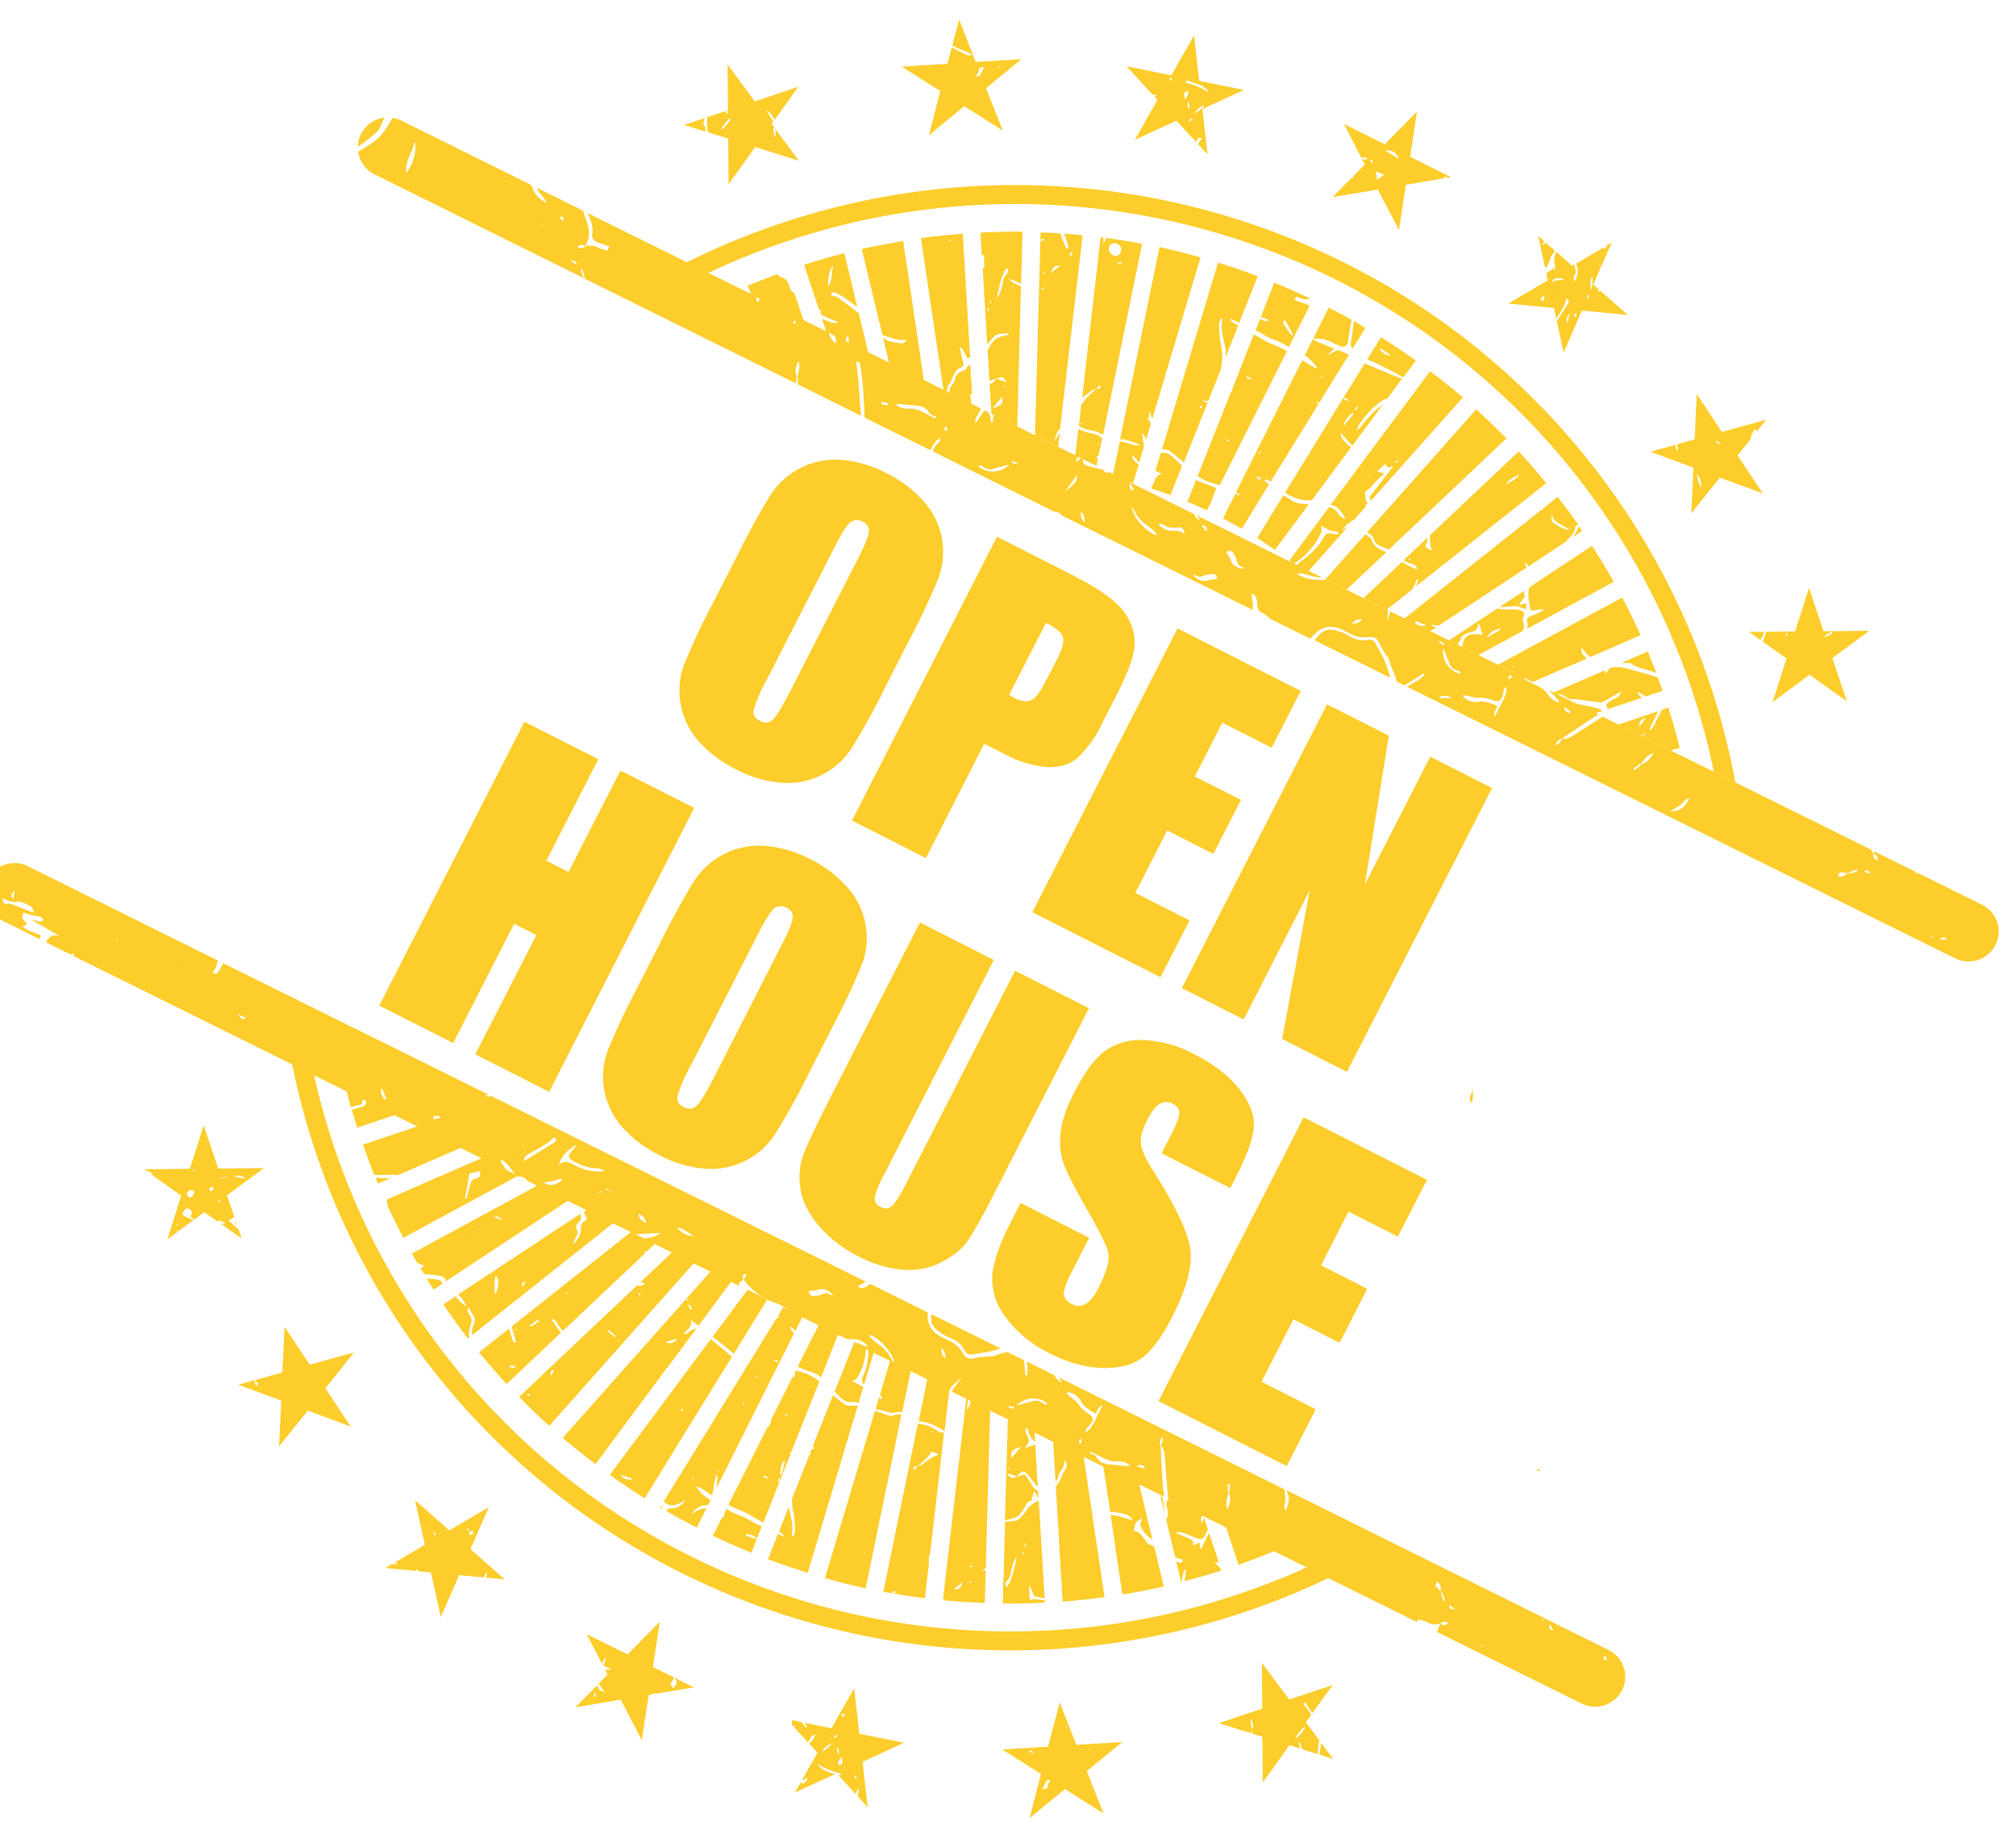 <svg width="170" height="155"  xmlns="http://www.w3.org/2000/svg" fill="none" viewBox="0 0 165 150">
<defs/>
<g clip-path="url(#clip0)">
  <g fill="#FCCD2B" filter="url(#filter0_d)">
    <path d="M122.76 48.46c.3-.02.63 0 .93-.05.29-.04.54-.04.8.09.11.05.25.08.42.14l.01-.5-.5.14-.07-.08.45-.6a.66.66 0 010-.5l-2.05 1.34.01.02zM31.3 95.2c-.19-.02-.38-.04-.56-.04.06.17.13.32.2.48l1.01-.44c-.21-.02-.43.02-.65 0zm101.75-42.16c.15 0 .33-.03.44.04.48.33 1.02.44 1.56.6.18.04.35.1.52.18l-.7-1.77-2.2.95h.38zm-48.77 76.69l-.05-1.06.06-.06c.08.17.19.33.23.51.05.2.15.3.33.33l.65.14-.48-8.02c-.39.2-.76.4-1.01.8-.12.19-.27.36-.41.53-.36.43-.85.38-1.32.4l-.02-.07-.12 4.44.13.13-.14-.06-.06 2.27c1.15.01 2.3-.02 3.45-.08l-.02-.21c-.45.03-.85-.17-1.22 0zm-.31-4.62l-.03.28h-.08l.03-.29h.08zm-.17.7l-.1.18-.06-.03.1-.2a.3.3 0 00.06.05zm-1.38 2.84c-.14-.14-.2-.31 0-.5.22-.2.28-.45.32-.72.07-.47.21-.9.49-1.3-.19.86-.32 1.74-.8 2.52zm16.7-88.77l.04-.11c.1-.34.24-.66.38-1.05-.42-.16-.8-.34-1.2-.46-.17-.06-.31-.13-.44-.21l-.72 1.79c.54.22 1.07.46 1.6.7l.34-.66zm-7.43-5.12a.61.61 0 01.35-.02c.4.11.8.27 1.2.4l-.03.1c-.13-.01-.27-.01-.4-.05-.26-.06-.53-.15-.8-.22-.09-.02-.2-.06-.29-.03l-.08.02-.6 2.92c.57.13 1.14.27 1.7.42l.46-1.5a1.43 1.43 0 01-.56-.66l.1-.07.5.58.38-1.29-.14-1.13c.14.08.24.3.32.55l.38-1.27-.06-.24-.22-.23.06-.09.12.03a2.54 2.54 0 01-.02-.55c.11.19.17.39.2.59h.06l3.94-13.18A56.5 56.5 0 0094.9 19l-3.23 15.76zM64.76 117.6l2.3-5.77c-.2-.17-.41-.3-.65-.44a4.8 4.8 0 00-1.28-.45l-.07.13-.01.21-.14.28-.04-.1-1.77 3.52.02.14-.23.46-.05-.06-3.22 6.4c.32.19.66.34 1 .47.45.16.85.43 1.26.67l.6.33 2.25-5.7h-.12c.04-.05.1-.06.15-.1zm-.33-2.94l-.2-.13.06-.07.19.13-.05.07zm-2.03 4.94c.23-.1.37 0 .45.22l-.45-.22zm1.37.46l-.1-.01.05-.29.1.02-.05.28zm.2-.6l-.12-.03c.03-.44.06-.88.42-1.2l-.3 1.23zm6.24-5.67c-.3.03-.59.06-.85 0-.3-.07-.54-.33-.8-.53l-.38-.3-1.68 4.22c.03 0 .1 0 .1.02a.15.15 0 010 .13c-.01.03-.07.03-.16.06v-.06l-.16.41c.07.03.13.04.2.08l-.22-.02-1.44 3.64c0 .36.03.7.1 1.03.11.51.13 1.04.15 1.56 0 .16-.1.33-.17.54-.07-.1-.1-.13-.1-.16.16-.72-.05-1.4-.2-2.1a1.95 1.95 0 01-.05-.2l-.79 2c.17.09.34.19.39.41l-.47-.22-.82 2.08c1.07.4 2.16.78 3.25 1.11l4.1-13.7zm-1.5 3.68h.09v.04l-.07.04-.01-.08zm5.06-2.9a.74.74 0 00-.59.03.61.61 0 01-.39.03c-.4-.12-.79-.27-1.18-.4l-.27.89v.02l-3.82 12.78c1.1.32 2.21.6 3.33.84l2.92-14.18zm33.7-88.07c.43-.03 1.1.05 1.38.21.31.17.63.32.95.44.37 0 .47-.08.54-.53.07-.42.12-.84.2-1.26.02-.14.05-.28.09-.41-.62-.35-1.25-.67-1.88-1l-1.28 2.55zm-.55 1.96a7.63 7.63 0 01-.34-.2l-5.43 10.83.32.14-.03.08-.32-.1.02-.1-1.04 2.1c.52.27 1.03.55 1.54.84l2.22-3.63-.36-.3.08-.13.42.2 5.03-8.16-.07-.01a.54.54 0 01.1-.04l1.34-2.17c-.28-.14-.58-.26-.88-.38-.13.04-.27.1-.43.18-.14.08-.27.15-.4.24.15-.23.34-.4.55-.53-.32-.12-.63-.24-.94-.38-.28-.12-.58-.2-.86-.4l-.66 1.34c.32.14.85.7 1.06 1.06-.37-.09-.63-.31-.92-.48zm-3.9 7.43l-.03-.07.19-.08.03.08-.2.07zm4.88-4.23c.02.05.04.07.04.1a.87.87 0 01-.17.03l-.03-.08.16-.05zm.32-2.08c0 .03-.01.07-.03.07-.03.01-.07 0-.1-.02v-.09l.13.04zm-5.05 8.45l-.21-.15.03.15-.07.02-.06-.2h.04l-.01-.02.05-.07.3.17a.46.46 0 00-.07.1zm-45 70.34l-8.26 11.11c.93.67 1.88 1.3 2.85 1.92l7.15-11.6c-.58-.48-1.15-.96-1.74-1.43zm-7.4 11.1l.94.3a1 1 0 00-.03.12c-.34-.03-.68-.07-.9-.43zm4.97-5.33c0-.03.06-.06.11-.1.02.07.05.12.04.16-.01.02-.06.04-.1.07-.02-.05-.06-.1-.05-.13zm48.37-87.62c.5.15.94.4 1.38.66l1.7-3.37a1.86 1.86 0 00-.58-.24c-.22-.06-.44-.17-.66-.26l.14-.27c.55.26.86.28 1.13.16-.97-.46-1.95-.89-2.93-1.29l-1.1 2.82.62.2-.04.13a1.36 1.36 0 01-.64-.18l-.37.93.34.16c.33.17.64.44 1.01.55zm1.02-1.57c.27.36.66 1.08.7 1.31-.41-.26-.55-.71-.84-1.03l.14-.28zm-10.16 96.2l.4 1.65-.2-1.43-.2-.21zm16.93-78.82l.32.23c.1.08.18.2.21.32.06.28.23.45.48.56l.76.32 9.62-9.1c-.8-.82-1.62-1.61-2.47-2.38l-8.92 10.05zm.52-13.51l-.73-.3-1.72 2.79.44.22c-.22.07-.4.02-.45-.22l-2.8 4.56.06.02-.03.08a.39.39 0 01-.08-.02l-1.93 3.14c.19.13.38.25.6.34.39.16.75.3 1.16.28.14 0 .28.01.41.03l3.24-4.37c-.59-.39-.88-.8-.84-1.16l.93 1.05 2.47-3.33-.4.28c-.55.46-1 1-1.43 1.58-.06.07-.15.13-.22.2a.53.53 0 01.06-.33 7.37 7.37 0 011.77-1.96c.16-.12.34-.22.53-.3l.12-.05 1.18-1.6c-.16 0-.31-.08-.47-.15a95.5 95.5 0 01-1.87-.78zm-2.43 4.8c.04-.48.38-.77.7-1.06l.1.08-.8.98zm.97-1.29l-.08-.07.2-.22.08.07-.2.22zm-.32-6c-.08.43-.14.73.05 1l1.06-1.71c-.31-.2-.63-.39-.95-.57-.04.43-.08.86-.16 1.28zm-56.53 95.68l-.09.14.2.11a.7.7 0 00-.11-.25zm71.07-75.18c-.21.63 0 1.24.08 1.85 0 .03.05.04.08.06.32.05.63-.21 1.08-.04-.44.2-.77.37-1.12.5-.24.1-.39.21-.3.49.07.2.04.37-.02.55l7.1-3.85c-.57-1-1.16-1.98-1.78-2.94l-5.12 3.38zm3.54-4.09l.77-.51-.25-.39c-.14.33-.32.62-.52.9zM75.7 129.57l.33-2.87c-.03-.28-.03-.55.1-.82v.01l1.14-9.9c-.2.07-.39 0-.55-.12a2.66 2.66 0 00-1.4-.54.85.85 0 01-.2-.05l-2.82 13.76c1.13.2 2.26.39 3.4.53zm-2.36-.56l.01.09-.31.07-.01-.14.3-.02zm2.99-13.13l.05.07-.1.05-.07-.09.12-.03zm-.8 2.72c-.12.1-.3.11-.43.17l-.28.32c-.09-.28-.09-.28.28-.32.29-.26.58-.5.86-.78.1-.1.17-.25.27-.42l.53.18-.04.11c-.46.15-.83.45-1.2.74zm30.08-78.94a7.26 7.26 0 00-.57-.35l-2.15 3.5c.5.31.98.64 1.46.97l2.77-3.73-.32-.03c-.44 0-.83-.1-1.2-.36zM90.5 18.25c.04.13-.02.23-.23.46a.66.66 0 000-.5l-.19-.02-1.51 13.12c.26-.15.5-.34.73-.53.11-.1.29-.11.43-.17l.27-.32c.1.28.1.28-.27.32-.3.26-.59.5-.86.78-.1.1-.17.25-.27.42l-.09-.03-.2 1.86c.36.23.77.34 1.2.4.19.03.36.1.52.2.09.03.17.08.25.13l3.2-15.64a54.9 54.9 0 00-2.98-.48zm.64 1.44c-.3-.12-.46-.48-.34-.76.11-.23.4-.3.66-.19.27.12.37.4.25.69-.11.26-.33.36-.57.26zm.34.68l-.01-.09.31-.07.01.14c-.1 0-.2 0-.3.02zM88.5 33.5l-.05-.08.1-.05.06.1-.1.03zm12.21-2.55l-2.69 6.79c.13.09.26.17.4.24.45.26.94.37 1.42.49l5.49-10.95a7.7 7.7 0 00-1.12-.54c-.44-.15-.85-.43-1.26-.66l-.33-.18-1.7 4.3c-.03.18-.1.35-.2.51zm-.3 3.76l.19.14-.05.07a4.03 4.03 0 01-.2-.13.53.53 0 01.05-.08zm2.02-4.94c-.23.11-.37 0-.45-.22l.45.22zm-7.32 5.79c.13 0 .25 0 .37.03.29.07.53.33.8.52l.61.51 1.94-4.88c-.15-.05-.3-.1-.47-.18l.53.04 1.02-2.57a4.74 4.74 0 000-2.12c-.1-.52-.12-1.05-.14-1.57 0-.16.1-.32.17-.54.07.1.1.14.1.16-.16.73.05 1.41.21 2.1.05.2.08.4.08.6 0 .13-.02.26-.03.38l1.04-2.62-.15-.1c-.2-.1-.44-.19-.5-.47l.74.34 1.51-3.81a55.1 55.1 0 00-3.25-1.11L95.1 35.56zm3.28-3.58c-.02.1-.02.16-.05.2 0 .02-.1 0-.12-.01a.14.14 0 010-.14c.02-.02.08-.02.17-.05zm13.51-3.79c.24.11.5.19.73.3.75.38 1.49.78 2.23 1.17l1.02-1.37a54.91 54.91 0 00-2.85-1.92l-1.13 1.82zm1.94-.33c-.42.04-.66-.2-.89-.46l.08-.1.81.56zm-52.8 96.58l.03-.12c.33.03.65.07.87.4l.41-1.03-.6-.28c-.36-.17-.67-.44-1.04-.55a5.9 5.9 0 01-1.25-.6l-.2.4.06.05-.14.27-.07-.04-.76 1.52c1.04.5 2.09.95 3.15 1.39l.44-1.11-.9-.3zm-25.35-20.96a46.6 46.6 0 00-.78-.07l.58.91.71-.47c-.09-.28-.17-.34-.51-.37z"/>
    <path d="M95.16 35.84H95l-.44 1.46.53.26c-.49.12-.56.5-.73.86-.06.11-.1.23-.13.34.53.16 1.05.35 1.57.54l.95-2.4-.78-.74c-.24-.21-.48-.36-.82-.32zm39.22 23.11v.03-.02zm-.14 0h.15c.02-.02.03-.06.06-.07a.85.85 0 01.18-.04l.01.04a.98.98 0 01-.15.1c-.03.02-.07 0-.1 0l-.03.04 2.35 1.16.77-.19c-.27-1.1-.59-2.2-.94-3.3l-.53.18-.08.18-.4.77c-.13.26-.22.54-.47.73a.5.5 0 01.03-.29c.17-.35.36-.7.51-1.04l.1-.24-3.25 1.1 1.79.88zm-.06-.7c-.05-.4.13-.62.52-.7l-.52.7zm-3.6-1.1l.59-.2a1.45 1.45 0 00-.4-.19c-.58-.18-1.18-.26-1.78-.4l1.6.8v-.01zm-3.14-1.56c.22-.03.43.03.65.18.16.12.36.23.55.23.44 0 .87.06 1.3.13.41.06.84.1 1.17.14l1.6-.9c-.2.4-.22.43-.51.57-.14.06-.29.12-.41.2-.34.22-.37.37-.19.67l2.8-.93c-.18-.12-.33-.25-.37-.5.23.15.46.27.67.4l1.38-.47a40 40 0 00-.4-1.1c-.92-.28-1.84-.56-2.78-.78-.35-.08-.7-.08-1.06 0-.17.05-.28.33-.43.5-.02-.12-.04-.22-.04-.3l-4.21 1.82.28.14zm-2-1l4.44-1.92-.23-.23c-.17-.15-.3-.32-.17-.67.18.34.42.58.68.78l4.11-1.79a54.16 54.16 0 00-1.5-3.08l-10.17 5.5 2.84 1.42zm-1.48-1.2c-.03.01-.07.02-.08.01l-.05-.11h.11l.02.1zm-4.68-1.85c.11-.15.2-.31.27-.49.1-.27.34-.4.62-.48.71-.18.71-.2.86-.83l.31.98-.24-.01c-.88-.13-1.29.09-1.4.9 0 .04-.03.07-.05.11l1.35.67 3.62-1.97c.15-.25.12-.52.03-.83a.45.45 0 010-.27c.14-.33.14-.45-.17-.57-.2-.08-.43-.09-.64-.1-.34-.01-.68.02-1.01-.02a.79.79 0 01-.26-.07l-4 2.64.7.34zm3.46-1.32l.06.1c-.33.2-.67.38-1.1.62.27-.5.66-.6 1.04-.72zm3.42-9.72l-11.22 8.9.87.42.05-.22.84.35-.03.06-.6-.06.98.49.53-.34c-.13-.02-.28-.02-.46-.2l.6.07V50l7.22-4.77-.14-.33.11-.05.2.28 3.09-2.05c.09-.12.19-.24.3-.35.2-.19.37-.4.4-.7.01-.2.13-.28.28-.29-.54-.78-1.1-1.54-1.69-2.3l-1.26 1 .05.04-.06.06c-.03 0-.05-.03-.06-.04zm1.57 1.2c.27.14.52.3.77.45-.5-.04-.9-.27-1.3-.54-.25-.18-.27-.43-.16-.73.03.47.37.63.7.81zm-11.84 3.65c-.4-.18-.8-.35-1.15-.58l-3.14 2.96 1.9.94L115.6 47l.37-.83.1.04c-.02.24-.12.44-.26.62l10.74-8.51a57.98 57.98 0 00-2.25-2.6l-7.27 6.87c0 .38 0 .77.13 1.14 0 .02-.03.05-.07.1l-.45-.31c.07-.19.15-.32.17-.47.02-.09.02-.19.02-.28l-1.96 1.86c.21.13.44.24.7.3.2.05.35.16.42.38-.06.03-.09.06-.1.05zm8.47-7.74c-.27.4-.7.58-1.1.82.24-.43.67-.62 1.1-.82zm-9.02 7l-.04-.11c.03 0 .06 0 .11-.02l.03.12c-.04.01-.09.03-.1.01zm-5.14 2.43l2.13-2v-.02h.01l1.13-1.06c-.53-.2-1.03-.4-1.22-1.04-.03-.08-.13-.15-.21-.21l-.29-.21-3.27 3.68 1.72.86zm-4.3-2.13a5.82 5.82 0 001.95-2c.19-.37.44-.64.25-1.1l.76.38c.23.1.54-.01.73.25-.07.04-.1.07-.13.07a14.7 14.7 0 01-.4-.05c-.49-.07-.56-.02-.8.43-.08.14-.19.28-.28.42-.37.5-.84.9-1.32 1.27-.19.14-.37.3-.54.45l.98.48 3.18-3.58-.42.24c.21-.36.6-.67.98-.87l1.05-1.18-.24.1c.1-.1.2-.2.31-.28-.3-.24-.16-.63-.27-.91.18-.12.34-.21.46-.33.17-.16.3-.36.47-.52.19-.2.4-.38.58-.56.03-.03.03-.09.05-.13l-.55-.11.66-.63.26.31.39-.14c-.1.16-.14.24-.2.3l-1.53 1.98c-.22.28-.23.36-.05.53l7.5-8.43a58.88 58.88 0 00-2.69-2.14l-8.13 10.93c.2.05.42.12.56.24.28.23.45.6.68.91a1 1 0 01-.7-.52c-.16-.28-.4-.38-.67-.44l-3.25 4.37.23.18.13.08zm8.45-8.46l.06.05-.11.18-.1-.06.15-.17zm-2.23 1.12v.09l-.03.01-.05-.06.08-.04zm-22.38-.67l.14-.7-.14.1-.06-.08.23-.15.3-1.43-.3-.2a1.2 1.2 0 00-.51-.19c-.41-.04-.78-.2-1.14-.37L88 36.04l1.73.86zm.17-1.87l.05.08-.1.06-.02-.09.07-.05zm-3.3.32l.13-1.21-.41.73c.05-.38.14-.73.43-1v.02l1.85-15.86c-.5-.05-1-.1-1.5-.13.12.36.23.71.33 1.07.02.04 0 .1 0 .18-.21-.05-.26-.23-.32-.37-.13-.3-.25-.6-.32-.9-.54-.04-1.09-.06-1.63-.08l-.46 16.6 1.9.95zM85.2 18.5l-.02-.09.25-.1.03.13-.25.06zm.19 2.71l-.05-.1c0-.02.04-.04.14-.1 0 .06 0 .12-.02.16l-.07.04zm-.2 1.2l.03-.07.22.05-.02.09-.22-.07zm.82-1.3c.14-.47.29-.59.77-.6l-.77.6zm1.5-1.37l.17-.39c.14.23.05.33-.17.39zm-6.98-.1l.05 1.05-.06.06a3.54 3.54 0 00-.1-.2L80.8 27c.12-.2.27-.36.42-.53.35-.44.84-.39 1.3-.41l.04.11c-.25.07-.51.11-.75.2-.18.06-.33.16-.46.3a2.5 2.5 0 00-.47.7l-.05.08.15 2.48.58-.15c.4-.21.55-.17.81.26l-.81-.25-.17.19c-.17.16-.28.22-.4.18l.16 2.49 2.11 1.05.3-11.5a2.36 2.36 0 01-1.02-.64l.83.34.2.08.12-4.24c-.71-.01-1.42 0-2.14.02v.04l-.02-.04-1.28.05.1 1.87c.07 0 .12-.03.18-.05zm.72 12.55l.75-.92c.13.51 0 .68-.75.92zm1.04-1.72c-.02 0-.07.02-.08.01-.03-.03-.04-.07-.05-.1l.1-.02.03.11zm-1.45-6.22l.03-.28h.08c0 .1-.02.2-.03.29h-.08zm.16-.7l.11-.18.05.03-.1.2a.4.4 0 00-.06-.05zm1.38-2.85c.15.15.2.32 0 .5-.21.2-.27.45-.31.72-.07.47-.22.9-.5 1.3.2-.86.32-1.74.81-2.52zm-4.23 9.17a.54.54 0 01-.1.23c-.21.25-.34.5-.37.82l1.82.9-.1-.8.12-.02.05.15-.15-2.5c-.13-.01-.22.08-.34.29a.46.46 0 01-.21.16c-.38.14-.68.34-.72.77z"/>
    <path d="M77.55 30.85c-.07-.2-.04-.4.13-.62.16-.2.24-.48.36-.73.12-.27.26-.51.57-.62.27-.1.28-.28.2-.53-.1-.35-.16-.72-.27-1.18.42.25.4.65.62.88.04.01.08.04.1.03l.14-.07-.6-10.1c-1.15.08-2.29.2-3.43.36l1.85 12.41.33.17zm.2-12.3c-.01-.03-.04-.07-.02-.1l.08-.04.04.1-.1.03zm-5.7 6.77l-.02.06.2.83c.63.16 1.23.5 2 .37-.2.31-.41.32-.63.27-.47-.09-.98-.08-1.33-.45l.5 2.08 2.84 1.41-1.69-11.38c-1.13.18-2.27.4-3.39.65l1.48 6.16h.03zm-4.86-1.22c0 .14-.04.27 0 .37.05.1.18.15.29.2.36.17.73.31 1.12.47-.24.13-.46.07-.68-.02l-.64-.25.35 1.05 1.6.8c-.01-.16.03-.25.18-.53l.08.65 1.57.78-.77-3.2c-.59-.46-1.18-.9-1.78-1.34-.1-.06-.23-.04-.46-.1 0-.04-.03-.2.03-.24.07-.05.23-.05.32 0 .33.17.66.34.95.57.27.2.53.4.81.58l-.75-3.14h-.03l-.03-.02.04-.05-.28-1.18c-1.11.28-2.21.6-3.3.95l1.23 3.71.15-.06zm1.01-3.6c-.16.56-.05 1.18-.4 1.7-.1-.5.12-1.39.4-1.7zM65.77 25L65 22.72c-.2-.05-.3-.17-.38-.48-.1-.34-.24-.62-.6-.75-.18-.07-.3-.16-.4-.27-.82.3-1.63.61-2.44.95l.32.72L65.77 25zm33.99 101.64l-.81-2.41-.25.5-.4.79-.08-.03-.04-.48-.54.26c0-.13.04-.27 0-.37-.05-.09-.18-.15-.29-.2l-1.12-.47c.23-.12.46-.06.68.03l1.05.4c.4.14.47.11.69-.28l.22-.43-.34-1-.15.5c-.13-.26-.1-.48.05-.66l-2.68-1.33c-.23.05-.3.2-.27.53 0 .15.05.3.08.45.07.3.06.35-.12.69l.74 3.05.14.1c.08.06.23.05.46.1 0 .04.02.2-.03.24-.07.05-.24.05-.33 0a2.6 2.6 0 01-.16-.09l.41 1.72.05-.02c.04-.37.08-.73.3-1.06.06.28 0 .66-.09 1 1.02-.25 2.02-.54 3.02-.86-.06-.22-.19-.34-.56-.69l.37.02zm.58-2.9l1.03 3.1c.99-.35 1.96-.73 2.93-1.13l-3.96-1.97zm-6.29 1.43c-.12-.04-.21-.2-.3-.32-.25-.35-.46-.75-.97-.8.17-.74.17-.74.7-1.02-.05.22-.2.49-.13.65.13.31.36.62.63.84.11.1.24.18.35.27l-1.1-4.57-2.93-1.45.57 3.78a.6.6 0 01.36-.02c.54.1 1.15.07 1.49.67-.6-.14-1.15-.44-1.82-.43l.96 6.5c1.14-.19 2.26-.4 3.39-.66l-.78-3.26a2.72 2.72 0 00-.42-.18zm-7.86-8.45l.2 3.29a.75.75 0 00.25-.52.53.53 0 01.1-.23c.26-.3.4-.62.38-1.02.22.3.26.58 0 .9-.15.2-.23.48-.34.73-.1.2-.2.39-.37.51l.56 9.47a56.3 56.3 0 003.43-.37l-1.71-11.52-2.5-1.23zm-1.24 4.08a1.26 1.26 0 01-.55-.59c-.15-.28-.36-.52-.52-.77l-.63.17c-.4.2-.55.16-.81-.26l.8.25.18-.2c.27-.25.37-.27.64 0 .23.23.41.52.62.78l.26.28-.21-3.47-.87.3c.43-.5.43-.5.15-1.18a.99.99 0 01-.08-.51l-1.44-.72-.24 8.32c.25-.06.51-.11.75-.2.16-.06.34-.16.45-.29.2-.21.37-.45.48-.7a.68.68 0 01.48-.43l.21-.73h.1l.2.48.07-.05-.03-.48h-.01zm-1.4-3.62l-.75.92c-.13-.51 0-.67.75-.92zm-1.05 1.72c.03 0 .08-.03.09-.02l.05.1-.11.03c0-.04-.02-.07-.03-.11z"/>
    <path d="M84.2 115.73c-.08.33.1.65.5 1.04l.03.04-.05-.85-.49-.23zm-3.82 11.68a.75.75 0 01.3-.3l.36-12.95-1.7-.84c.14.18.09.46-.21.84l.1-.9-.14-.07-1.91 16.47.12-.04-.05.12c1.11.1 2.23.18 3.35.22l.08-2.68a.94.94 0 00-.3.13zm-2.35 1.45l.76-.6c-.14.47-.28.58-.76.6zm1.33-1.88l.02-.09.23.06c0 .03 0 .06-.02.08l-.23-.05zm-.03 1.38c.01-.07.01-.12.03-.16 0-.02.04-.04.07-.05l.05.11-.15.1zM75.9 111.6l-.7 3.46c.07.03.16.05.23.06.69.08 1.26.42 1.83.74.02 0 .03.05.04.1l.4-3.46-1.8-.9zm-3.04-1.5l-.84 2.8c.07.1.14.2.18.32l-.1.07-.15-.17-.29.99c.13.01.26.02.38.05l.79.22c.1.02.2.06.3.03.26-.1.49-.1.7-.05l.72-3.44-1.7-.83zm-2.36 2.09c-.23-.14-.47-.24-.77-.39.49-.12.56-.5.74-.87.28-.6.37-1.2.4-1.83l-.96-.47-1.6 4.04.55.53c.22.21.47.36.82.32.2-.03.4 0 .59.08l.38-1.28a.78.78 0 00-.15-.13z"/>
    <path d="M71.07 109.22a5.85 5.85 0 01-.21 1.6c-.06.15-.1.32-.18.47-.19.4-.18.53.04.79l.8-2.64-.45-.22zm-4.06-2.02l-1.69 3.36-.03.07c.43.17.8.34 1.21.47.27.09.5.22.7.4l1.39-3.52-1.58-.78zm-3.32-.74h.01l.07.1-.26.17-7.75 12.6h.1a.66.66 0 01-.15.06l-1.4 2.29c.48.35.84.38 1.42.07l.4-.24c-.28.41-.68.7-1.08.7-.3 0-.42.03-.5.23.82.48 1.64.92 2.48 1.35l.79-1.57c-.24-.03-.5.05-.81.22l-.4.23c.28-.41.68-.7 1.08-.7.09.01.18 0 .26-.02l.21-.41-.12-.07a3.12 3.12 0 01-1.06-1.05c.37.08.63.31.91.47l.41.25.15-.96c.03-.2.1-.41.17-.72.07.15.11.2.11.23l-.1.9 6.34-12.65a1.4 1.4 0 00-.23-.37c-.04-.05-.05-.14-.07-.26.17.11.3.25.42.4l.59-1.17-1.58-.78-.41.7zm-7.1 13.33c.02-.02.03-.06.05-.07a.1.1 0 01.09.02v.1l-.13-.05zm7.12-9.64a.73.73 0 00-.03.12l-.33-.14.03-.08.33.1zm-4.97 8.94l.05.07-.1.06-.02-.08.07-.05zm2.03-5.39l-.03-.08.1-.04.05.1-.12.02zm1.14-2.38l.06.2-.08.02a2.8 2.8 0 00-.05-.2l.07-.02zm-.72-7l-2.86 3.85.51.4c.42.32.82.66 1.22 1l2.74-4.45-1.61-.8zm-1.34-.67l-1.68-.83-12.11 13.63a58 58 0 002.68 2.15l5.76-7.76-.02-.08h.1l2.4-3.23a.4.4 0 00-.27.04c-.18.1-.33.23-.5.35-.06.03-.14.02-.26.03.64-.69.64-.69.59-1.16l.63.48 2.68-3.62zm-3.23 2.27l-.1.05-.22-.43c.29.08.3.24.32.38zm-.3-.85v.15h-.1l-.02-.08c.02-.03.06-.05.12-.07zm-1.86 3.54l.9-.27.02.12c-.43.27-.55.3-.92.15zm.55-7.35l-2.61 2.47c.09-.02.19 0 .39.08-.18.19-.39.2-.67.18l-9.63 9.1c.8.83 1.62 1.62 2.47 2.38l11.84-13.33-1.8-.88zm-11.82 11.78l-.03-.2c.04 0 .1-.02.12 0 .03.03.06.08.05.13 0 .02-.07.03-.14.07zm1.92-1.67c-.1-.23-.02-.37.13-.49l.1.07-.23.42zm5.21-3.18l-.6-.47.09-.1.58.49-.07.08zm1.93-3.5a.2.2 0 01.12-.07c.02 0 .05.06.08.1l-.15.08-.05-.1zm-1.68 3.76l.07-.04.02.08h-.08l-.01-.04zm1.08-8.86l-9.78 7.75.35 1.19c.01.03-.02.08-.04.15-.2-.07-.24-.24-.28-.4l-.24-.77-2.45 1.94c.73.88 1.47 1.75 2.26 2.6l4.45-4.22c-.26-.28-.46-.64-.7-.94-.03-.03-.02-.08-.04-.2.13.07.21.1.27.17.08.08.15.18.2.28.12.22.27.4.43.55l6.73-6.36-.1-.11c.1-.02.15-.04.21-.03v.02l.68-.64-1.95-.98zm-9.44 8.06l-.05-.1h.09l.04.07-.08.03zm-.5 3l.02-.14.44.07a1.2 1.2 0 00-.02.14l-.43-.06zm1.56-3.34l.78-.53.07.13c-.27.15-.46.44-.85.4zm3.1-2.64l-.03-.09c0-.02.05-.03.07-.05l.06.07-.1.07zm1.64-6.88l-.22.14c.07.24.16.45.25.6-.05.05-.08.13-.15.17-.29.13-.36.34-.34.65.02.5-.32.88-.62 1.28.02-.1.02-.2.06-.28.08-.2.2-.4.27-.6.03-.08.04-.2 0-.24-.23-.3-.07-.56.14-.75.18-.17.18-.32.12-.54l-.03-.1-10 6.6c.32.3.6.67.65.95-.36-.21-.6-.51-.84-.81l-1.01.67c.64.94 1.3 1.87 2 2.78l.12-.1c-.02-.07-.04-.16-.04-.24 0-.22.04-.44.12-.64.14-.36.17-.67-.1-1-.17-.22-.15-.24-.02-.57.11.22.17.43.29.57.25.3.24.6.1.9a1.1 1.1 0 00-.1.8l2.95-2.35.05-.1.04.03 8.5-6.75L48 97.8zm-7.43 5.38c.3.35.29.84-.04 1.52-.1-.24-.08-1.12.04-1.53zm2.22.92c-.12-.3-.12-.3.23-.48l-.23.48zm1.2-8.3l-10.29 5.58.44.76.57.25c-.12.13-.23.16-.33.16l.3.49c.63.12 1.27 0 1.77.38l.01.24 10.03-6.62L44 95.8zm-5.61 4.44l.02-.04h.07c0 .04-.02.06-.03.09l-.06-.05zm.76-1.21a.38.38 0 01-.06-.05.44.44 0 00.06-.06l.04.09-.04.02zm1.94-.36l-.7-.34c.41 0 .45.01.7.34zm-1.63-5.12l-5.06 2.2-2.73 1.2.04.5c.41.89.85 1.77 1.3 2.64L42.4 95l-2.93-1.46zm-.95 2.12l-.34 1.22-.1-.03.35-2.04.86-.19c.02.5.02.5-.44.63-.22.06-.27.23-.33.41zm-4.3-4.72l-4.5 1.51c.28.83.59 1.66.92 2.48.1-.02.19-.02.3 0 .31.03.64 0 .96-.01.22-.02.43-.02.64.05l5.21-2.27-3.53-1.76zm-4.24-2.1c.02.37-.11.46-.48.56l-.7.2c.14.49.3.97.45 1.46l3.1-1.04-2.37-1.17z"/>
    <path d="M28.36 88.06c.12.45.23.9.36 1.34.27-.09.57-.17.9-.25.04-.14.07-.28.09-.43l-1.35-.66zm29.58-66.93a58.73 58.73 0 0151.18.43 58.11 58.11 0 0131.15 40.38l1.76.87a59.68 59.68 0 00-32.21-42.64 60.3 60.3 0 00-53.64.09l1.76.87z"/>
    <path d="M106.98 127.03a58.7 58.7 0 01-50.32-.83A58.1 58.1 0 0125.7 86.74l-1.79-.89a59.66 59.66 0 0032.04 41.74 60.29 60.29 0 0052.8.32l-1.78-.88zm37.1-75.88c.13-.23.27-.44.28-.66h-1.2l.92.66zm2.83-.69l-2.36.02-.26.82 1.93 1.37-1.14 3.56L148.1 54l3.06 2.17-1.19-3.54L153 50.4l-3.75.04-1.19-3.55-1.14 3.57zm-.67.36l-.11-.2.1-.05.1.2-.09.05zm3.7-.3l.05.09-.62.31-.04-.07c.19-.15.36-.32.62-.34zM138.7 34.74l-1.47.41c.05.15.13.31.04.53-.1-.2-.2-.34-.1-.51l-2.09.58 2.82 1.04c.03 0 .06-.01.07 0l.03.04.6.22-.18 3.74 2.34-2.93 3.52 1.3-2.07-3.1 1.1-1.38c-.03-.06-.03-.1 0-.18.09-.22.2-.42.3-.62a.35.35 0 01.15.23l.8-.98-3.63 1-2.06-3.11-.17 3.72zm-1.18 1.53c0-.01-.02-.04-.01-.06l.05-.02.03.06-.07.02zm3.37-1.17c-.44-.06-.44-.06-.42-.26l.42.26zm-1.64 3.6c-.22-.3-.38-.88-.34-1.1.3.33.31.72.34 1.1zM126.8 20.2c.1-.24.1-.5.33-.68.06-.05.07-.17.08-.27l-.76-.67c.01.08.03.14.01.15a.25.25 0 01-.16.06c-.02 0-.04-.07-.07-.11l.2-.11-.55-.49.6 2.69c.13-.18.24-.37.32-.57z"/>
    <path d="M127.3 19.58c-.1.35-.18.7.02 1.04l-.55.38-.22.16.13.56-3.24 1.9 3.74.36.19.88c.33-.52.7-1.02.83-1.65.25.2.26.22.11.45l-.9 1.4.57 2.56 1.5-3.43 3.74.36-2.23-1.97a.3.3 0 01-.18.05l-.04-.08.11-.06-.48-.42.65-1.48-.19-.07h.22l.84-1.89-.43.26c-.03.16-.08.2-.24.3a.61.61 0 00.02-.18l-2.3 1.36c.25.4.22.88-.1 1.46-.07-.2-.1-.36 0-.52.13-.17.12-.35.06-.55a2.9 2.9 0 01-.06-.34l-.2.11-1.32-1.17c0 .08-.02.15-.05.22zm1.6 4.86c.01-.02.07 0 .13 0l-.05.33c-.13-.14-.18-.22-.08-.33zm1.14-1.2h-.1l-.03-.33h.13v.32zm.19-.72c-.04-.42-.13-.75.08-1.12.06.37.03.88-.08 1.11zm-1.77 1.92l-.18.82c-.1-.37-.04-.57.18-.82zm-.78-1.76l.01.1h-.06l-.02-.06c0-.02.03-.02.07-.04zm.26-1.11l.02.1c-.16.01-.32 0-.48.04-.14.03-.28.1-.45.16.2-.51.6-.27.91-.3zm-1.66 1.83c-.04.01-.15-.03-.16-.06-.02-.15.06-.25.26-.36.02.2.04.34-.1.42zm1.05-2.5c-.04-.03-.1-.04-.14-.06v-.07l.17.03a.6.6 0 01-.03.1zm-15.9-9.19c.2-.1.35-.04.53.05-.19.1-.33.1-.51 0l.25.48-.88.89-.12.23-.06-.05-1.57 1.6 3.7-.62 1.73 3.31.56-3.7 3.16-.53a.35.35 0 01-.1-.06c.22-.07.24-.07.37.02l.28-.05-3.36-1.67.56-3.7-2.63 2.68L110 8.92l1.43 2.8zm1.24 1.8c.13-.28-.15-.45-.01-.7.2.1.4.18.62.27l-.6.43zm1.8-1.74l-1.1-.67c.56-.07.97.18 1.1.67zm-2.06.38c-.17-.03-.22-.16-.27-.3.19.07.19.07.27.3zM94.66 6.57c-.04.06-.1.1-.17.12l.24.27-1.63 2.87h.04a.27.27 0 00-.03.06l-.03-.02-.2.35 3.41-1.56 1.62 1.76.05-.14c.1-.25.1-.26.43-.18-.13.15-.24.31-.34.47l.78.84-.42-3.71 3.41-1.56-3.67-.74-.42-3.72-1.86 3.26-3.67-.74 2.16 2.35c.06-.04.12-.03.3.02zm2.36.35a1 1 0 01-.1-.38l-.02.02c.07-.27.07-.27.4-.35l-.17.15.17-.01-.28.57zm.27.75c-.13-.16-.04-.35-.1-.52l.1-.02c.03.18.05.35.09.52l-.1.02zm.03 1.07l-.05-.08.25-.2c.03.04.05.08.08.1l-.28.18zm.41-.66c.13-.24.52-.57.85-.73-.17.38-.5.51-.85.73zm-.4-2.66c.58.24 1.27.3 1.62.94a5.81 5.81 0 00-1.96-.82c.08-.14.2-.17.33-.12zm-1.54-.3l.17.21-.08.07-.17-.22.08-.06zM83.6 3.62l-3.74.23L78.5.38l-.55 2.1c.32.2.65.37 1.02.48.2.06.38.18.57.28l-.02.07h-.32l-1.3-.64L77.54 4l-3.74.23 3.16 2-.94 3.63 2.9-2.39 3.16 2L80.7 6l2.9-2.38zm-1.81.6v.07a.47.47 0 01-.1-.03V4.2c.04.01.08.02.1.04zm-3.64.14l-.02-.03.04-.04.03.05-.05.02zm2.08.53c-.08.13-.1.12-.33.15.06-.2.21-.32.22-.55 0-.13.2-.28.42-.2-.1.2-.19.41-.3.6zM63.28 8.75l-.56-.97c.34.24.55.52.67.82l1.95-2.72-3.56 1.2-2.21-2.99-.02.08.03 3.64-.06.02.07.3c-.08-.06-.13-.07-.14-.1l-.05-.17-1.52.51-.02.16c-.01.1.01.2.02.3l-.02.04c.06.1.04.2.02.28a.6.6 0 00.12.47l1.6.5.03 3.74 2.18-3.05 3.58 1.13-2.23-3.01.12-.18zm-4.06.53c-.04.04-.1.06-.18.07.19-.35.39-.68.76-.9v.13l-.58.7zm4.16-.02c.13.22.1.46.09.7h-.08l-.12-.67.1-.03zm-5.62.3a.74.74 0 01-.02-.32l.02-.18-.06.12c-.15-.12-.13-.27-.1-.43l.05-.3L56 9l1.75.55zm50.38 131.86l-.14.9-.01.05 1.13.36-.98-1.31zm-5.75-1.02l.16.27.77.24.03 3.74 2.19-3.05.89.28a3.51 3.51 0 01-.15-.55c.08.06.12.07.13.1.05.17.11.34.19.5l1.23.4.03-.26.12-.88-1.1-1.47.45-.61-.43-.6c-.1-.11-.21-.22-.18-.39l.09-.04.6.9 1.66-2.3-3.56 1.18-2.23-3 .03 3.74-3.56 1.2 2.67.82c-.01-.07-.03-.14-.03-.22zm4.25-.21c.04-.04.1-.06.18-.07-.19.35-.39.68-.76.9 0-.06-.02-.1 0-.13l.58-.7zm-4.25-.68l.07-.01.12.68a.63.63 0 00-.1.03c-.14-.22-.1-.46-.1-.7zm-18.13 8.06l2.9-2.38 3.16 2-1.37-3.47 2.9-2.38-3.75.23-1.37-3.48-.19.73h.02l-.02.01-.76 2.89-3.74.23 3.16 2-.94 3.63zm3.45-2.46l.02.03-.04.04-.03-.05.05-.02zm-2.08-.54c.08-.13.1-.11.34-.14-.07.19-.22.32-.22.54 0 .14-.22.28-.43.2.1-.19.19-.4.31-.6zm1.7-4.53c-.01.04-.02.09-.05.13h-.06l.03-.16.09.03zm-3.13 2.07c.15-.14.15-.14.46.18l-.46-.18zm-13.9 3.05c-.04.26-.08.44-.09.63l.8.89-.41-3.72L74 141.4l-3.67-.74-.42-3.72-1.86 3.27-2.2-.45c.06.12.14.23.22.34l-.1.05c-.1-.15-.27-.27-.35-.44l-.8-.16v.4l.08.08.03-.04.14.08a.5.5 0 00-.06.08l-.03-.03 1.12 1.22c.1-.07.2-.18.23-.3.06-.19.22-.26.42-.32-.14.34-.33.58-.53.74l.69.76-1.27 2.23c.15 0 .3-.07.42-.25.01.28.01.28-.3.55a.72.72 0 01-.22-.12l-.48.84 3.28-1.5c-.53-.18-1.12-.3-1.44-.86.54.42 1.62.76 1.96.82a.22.22 0 01-.25.12l1.43 1.56a.63.63 0 01.24-.45zm-1.11-6.1l-.23.23c-.05-.05-.1-.08-.09-.1.04-.15.13-.17.32-.14zm-1.9 3.07c.16-.39.49-.52.84-.73-.13.23-.52.56-.85.73zm1.04-1.13l-.08-.1.28-.17.06.08-.26.2zm.25 1.34l-.1-.52.1-.01c.12.15.03.34.1.5l-.1.03zm-.02.92l.16-.15h-.17l.29-.56a1 1 0 01.1.38l.02-.01c-.07.26-.07.26-.4.34zm1.51 1.1l-.18-.22.08-.07.18.22-.08.06zm-5.68-4.9l.05.05.01-.04h-.06zm-10.9-2.04l-.04-.1c.06.01.11.04.15.08l3.19-.53-3.35-1.67.56-3.7-2.63 2.67-3.36-1.66 1.26 2.41.29-.53c0 .25-.07.5-.2.7l.65.26a.88.88 0 01-.49.07l.21.4-.73.75c.16.2.3.42.46.64-.27-.02-.36-.05-.46-.27a1.06 1.06 0 00-.14-.23l-1.76 1.79 3.7-.63 1.73 3.32.56-3.7.4-.07zm1.66-1.32c.32.27.32.38-.04.84l-.24-.29.28-.55zm-6.52 1.55c0-.13-.04-.26.13-.36l-.04.38-.09-.02zm-10.12-12.1l1.5-3.43-3.24 1.9-2.8-2.47.8 3.65-2.46 1.45a.8.8 0 01.17.05v.1l-.39-.03-.55.33 2.57.24a.56.56 0 01-.06-.13l.02-.03.23.19.97.09.81 3.65 1.5-3.43 2.03.19c.06-.16.14-.3.24-.44a.76.76 0 01-.1.45l1.56.15-2.8-2.47zm-3-1.44c.16.18.16.18.05.4l-.05-.4zm2.88.29l.07-.33-.32-.16c.2-.05.21-.04.32.16l.26.02c0 .27 0 .27-.33.3zm-11.76-12.01l2.34-2.93-3.62 1-2.06-3.1-.18 3.73-2.24.63.26.29-.1.2a.5.5 0 01-.17-.49l-1.36.38 3.52 1.3-.18 3.75 2.35-2.93 3.51 1.3-2.07-3.13zM19.4 99.03l-.13-.37c-.04.15 0 .26.13.37z"/>
    <path d="M15.88 98.54v.06l.85-.62 1.06.75c.26-.15.44.06.65.16l-.06.06c-.1-.02-.2-.02-.3-.02l1.7 1.21-.27-.8-.08-.04c-.13-.08-.24-.2-.35-.3l-.35-.34c.13-.1.3-.17.45-.3l-.6-1.76 3.03-2.23-3.75.04-1.19-3.54-1.13 3.56-3.76.04.07.05c.13.06.26.12.39.16.09.04.17.07.25.18-.05 0-.1.01-.14 0l2.48 1.77-1.13 3.57.82-.6-.06-.13.13.07 1.27-.94c-.06-.01-.13-.01-.19-.04l-.45-.2c-.33-.15-.36-.26-.13-.54.1-.13.23-.2.4-.1.16.08.24.24.19.4-.02.08-.07.14-.1.23l.3.2zm4.16-3.3l-.88-.19c.32-.08.64-.13.88.18zM18.01 97l.04.08-.22.12-.04-.07L18 97zm.37-1.85l.26-.08c-.06.17-.16.1-.26.08l-.25.08-.02-.09h.27zm-.97.72c.02.12.06.18.04.22-.05.11-.13.21-.26.14-.04-.02-.07-.15-.05-.18.06-.07.15-.1.27-.18zm-2.52 3.17a.16.16 0 00-.02.06l-.05-.04.01-.03.06.01zm.93-4.38v-.2h.06l.03.2h-.1zm-1.28 4.27l.04.05-.13.1-.05-.05.14-.1zm1.28-2.38c-.1.22-.23.27-.38.18a.29.29 0 01-.11-.36c.07-.15.32-.25.46-.18.17.1.11.23.03.36zm109.95 22.55l.34.1a3.2 3.2 0 01-.2-.23c-.05.03-.1.09-.14.13zm-5.22-30.51v-.67l-.1.29c-.2.42-.2.64 0 .84.06-.23.09-.35.1-.46zM32.12 8.43a.2.2 0 01-.01.04c-.34.52-.63 1.1-1.07 1.53-.5.47-1.1.83-1.7 1.18l-.03.01c.11.77.58 1.48 1.33 1.85L47.9 21.6v-.01c-.24-.2-.31-.46-.35-.74l.11-.04.23.78.03.03 17.23 8.54.03-.48h.04c-.18-.47-.1-.91.12-1.36.15.3.11.76-.11 1.37h.07l.01.55 5.17 2.57-.06-.63c-.07-.75-.1-1.5-.17-2.24-.04-.53-.12-1.05-.17-1.57.3.08.3.08.34.38.07.53.16 1.05.2 1.58.07.88.1 1.75.15 2.63l5.38 2.66c.27-.52.47-.86.8-.99.03.27-.17.39-.3.54-.21.23-.3.4-.27.57l9.92 4.92c.24-.01.42.08.58.29l15.68 7.76a.97.97 0 01-.02-.38c.03-.19-.05-.4-.07-.59a12.3 12.3 0 01-.04-.38c.47.17.43.53.46.85.02.3.07.56.37.7.27.11.48.29.67.5l3.32 1.64.1-.13c.45-.5.94-.88 1.67-.83.54.03.98.3 1.44.53.47.25.95.37 1.49.3.6-.06.79.11 1.03.68.13.29.32.54.48.81.09.13.23.25.25.4.1.6.5 1.1.59 1.74l.65.32 1.6-1 .06.11c-.3.36-.72.58-1.13.8-.1.06-.23.12-.33.19l44.87 22.24a2.48 2.48 0 003.3-1.1 2.45 2.45 0 00-1.1-3.29l-8.8-4.36-.08.17c.2.12.4.23.3.55-.29-.12-.36-.3-.32-.54a1.95 1.95 0 00-.2-.34l-21.95-10.87-.14.08-1.9 1.22c-.4.24-.77.57-1.3.52-.12.22-.22.47-.5.5.08-.26.22-.47.5-.52.88-.6 1.77-1.2 2.66-1.78l.34-.2-4.07-2 .08.08c.2.24.44.45.64.68.07.07.1.18.15.27-.44-.1-.73-.37-.95-.68a2.15 2.15 0 00-.86-.7l-1.06-.52.04-.11-11-5.46-.25.8c.01-.3.04-.59.07-.88l-5.08-2.52c-.84.11-1.91-.08-2.41-.5.44-.03.78.07 1.11.17.33.1.65.16.98.17l-10.28-5.1.3.4c-.36-.15-.42-.2-.47-.48l-5.73-2.84c-.17-.02-.25-.05-.3-.15l-.93-.46c-.28.1-.36.05-.5-.2-.45-.1-.9-.2-1.33-.33-.23-.07-.41-.23-.3-.52l-7.34-3.64c-.05.2-.06.41-.1.61h-.13c-.02-.17-.02-.35-.07-.5a.97.97 0 00-.2-.36l-.2-.1c-.11.02-.2.16-.27.27a76 76 0 00-.53.77c-.08-.38.13-.56.24-.77l.22-.44-11.99-5.98c.08.2.13.4.12.64-.41-.2-.47-.59-.63-.89l-5.64-2.8-.1.34c-.21-.15-.16-.3-.13-.45l-13.83-6.85c.22.53.47 1.05.37 1.66-.06.35.11.61.46.74l.95.34-.16.32c-.21-.05-.44-.08-.63-.18a1.64 1.64 0 00-1.19-.18c-.17.18-.35.24-.62.09.2-.28.4-.18.62-.1.47-.74.32-1.5.03-2.27-.03-.07-.08-.14-.1-.21a2.35 2.35 0 00-.1-.4l-3.8-1.89c.1.26.27.47.46.68.14.16.25.36.32.58-.47-.3-.9-.6-1.09-1.15a1.23 1.23 0 00-.22-.37L32.84 8.64a2.27 2.27 0 00-.72-.21zm127.22 67.2l-.57.07c.14-.22.31-.32.57-.07zm-1.16-.23l.06.09-.12.05-.03-.1c0-.02.06-.03.1-.04zm-1.28-5.23c0 .04.02.07 0 .1 0 .02-.05.04-.08.05l-.02-.12.1-.03zm-3.8.13l-.55-.2c.3-.17.4-.07.54.2zm-2.52-.13l.64.05.77-.3c0 .05.02.09.03.13-.24.14-.5.24-.8.17a.8.8 0 01-.8.27l.16-.32zm-13.09-5.48c.26-.16.37-.55.79-.58-.49.84-.7 1-1.63 1.08.29-.16.57-.33.84-.5zm-3.25-3.42l.05.06c.35-.54.7-.85 1.03-.92-.23.45-.53.78-1.03.92l.03.03-.53.45-.1-.14.55-.4zM128.53 57l-.12.17c-.15-.16-.4-.2-.38-.54l.5.37zm-10.7-1.09v-.12c.48-.1.63-.09 1 .12h-1zm5.88-1.88l.07.15c-.1.06-.19.13-.27.2l-.08-.2.28-.15zm-3.3 1.76c.19.04.38.13.57.1.42-.04.79.05 1.16.18.57.2.75.07.88-.51.04-.2.02-.43.24-.57.16.56-.33 1.18-.9 2.43-.18-.35.14-.57.17-.88-.5-.2-.98-.42-1.54-.33-.48.06-.9-.07-1.23-.42l.03-.13.61.13zm-1.18-.52v.09l-.09-.02v-.05l.09-.02zm-.62-2.23c.12.3.3.51.62.6.14.02.3.07.3.28a1.84 1.84 0 01-1.4-2.1l.48 1.22zm-.8-1.84c.14.1.28.18.4.28l-.09.1-.37-.3a.66.66 0 00.07-.08zm-6.32-1.7a1 1 0 01-.86.3c.24-.23.5-.4.86-.3zm-10.55-5.45c.12.18.23.37.28.58.06.27.16.47.45.55.07.02.12.1.18.15-.55-.04-.97-.23-1.15-.77-.06-.2-.2-.37-.35-.6.25-.15.45-.12.59.09zm-3.1 1.8c.24.18.46.15.72.03.19-.09.42-.1.63-.12.26-.02.4.12.44.4-.28.04-.5.03-.7.1-.54.18-.95-.05-1.31-.45.08.01.17 0 .23.04zm.95-3.7l-.13.08-.32-.48c.33 0 .42.18.45.4zm-3.9-.53c.12.04.26.07.38.14.34.19.69.25 1.08.2.44-.05.48 0 .62.55-.33-.32-.66-.3-1-.29-.46.02-.82-.21-1.14-.49l.06-.11zm-2.1-1.15c.23.58.65.99 1.14 1.35.28.2.56.41.8.78-.85-.2-2-1.44-2.11-2.34.06.06.14.13.18.22zm.05-1.56c-.4-.05-.4-.05-.37-.65l.37.65zm-4.09 2.61a1 1 0 01-.29-.85c.3.22.33.53.3.85zm-.62-3.85c.04.47-.03.57-1 1.38.34-.45.66-.91 1-1.38zm.24-1.5l.09.11-.38.32c-.04-.29.1-.38.29-.42zm-5.08.49l-.03.1-.46-.1.03-.15.46.15zm-2.8.34c.26.21.53.23.84.14.4-.12.8-.22 1.27-.34-.67.7-1.77.76-2.52.14.17-.13.3-.03.4.06zm-3.02-3.31l.05.31-.2.06v-.34l.15-.03zm-3.86-1.85c.31.03.62.09.94.1.6.03 1.18.02 1.53.66.08.16.37.2.56.3l-.08.12-1.06-.53a2.16 2.16 0 00-1.08-.27c-.38.01-.78-.05-1.11-.34.1-.02.2-.05.3-.04zm-.83-.02c-.26.22-.45.04-.66.03l.07-.2.6.17zm-7.7-6.77a.4.4 0 01.04.2l-.14.04c-.04-.06-.05-.13-.09-.22.1 0 .19-.03.2-.02zm-17.87-4.6c-.18-.12-.3-.18-.5-.3.32-.05.45-.02.5.3zm-1.28-3.96c.06.03.15.05.17.1.04.07.03.16-.04.3l-.24-.3.1-.1zm-1.4.56l.03.09-.1.05c-.01-.03-.02-.07 0-.1 0-.02.04-.03.07-.04zm-3.08-3.87v.1h-.05l-.05-.08.1-.02zm-8.2-.24c-.12-1.01.54-1.68.69-2.6.22.64-.14 1.94-.7 2.6zm92.03 41.53l-.16-.09c.05.04.1.07.16.09zM29.54 9.75c-.17.33-.24.7-.25 1.04.55-.37 1.08-.77 1.56-1.23a.85.85 0 00.22-.28c.12-.3.26-.58.4-.88a2.5 2.5 0 00-1.93 1.35z"/>
    <path d="M113.23 52.66c-.15-.35-.36-.66-.53-1-.25-.49-.33-.57-.88-.5-.46.06-.86-.05-1.26-.26-.26-.15-.52-.3-.8-.4-.66-.23-1.3-.37-1.84.3-.1.13-.22.25-.34.37l6.2 3.07a8.16 8.16 0 00-.55-1.58zm19.53 84.44a2.45 2.45 0 00-1.1-3.29l-26.4-13.1c.33.61.3.91-.04 1.7-.23-.35.01-.66-.02-.97l-.07-.78-18.53-9.19.33.44a1.02 1.02 0 01-.63-.59l-2.26-1.12c.06.38.1.77 0 1.14l-.12.01-.11-1.26-1.36-.67c-.38.1-.76.16-1.1.33-.12.07-.3.03-.47.04-.31.03-.63.03-.94.1-.6.15-.86.1-1.16-.42a2.48 2.48 0 00-1.14-1c-.46-.22-.94-.4-1.3-.82a1.8 1.8 0 01-.39-1.46l-4.7-2.33-.1.05c-.27.17-.54.42-.96.15l.33-.2.35-.19-30.71-15.22c-.16.13-.2.12-.45-.04l.31-.03L18.26 77.6c-.1.21-.21.44-.34.65-.12.2-.14.18-.51.21.1-.3.33-.5.34-.84 0-.08.05-.15.13-.21L2.27 69.66a2.48 2.48 0 00-3.3 1.1 2.45 2.45 0 001.1 3.3l3.16 1.57.11-.28c-.46-.3-1.09-.32-1.52-.8l.38-.1c-.02-.05-.02-.1-.05-.14-.2-.24-.48-.44-.21-.84.28.09.56.2.84.24.29.05.6.02.76.36-.29.3-.56-.03-.9.02l2.26 1.3c-.55-.18-.88 0-1.14.5l2.1 1.04.01-.07c.02-.03.1-.03.14-.04.01.07.04.14.02.2l35.49 17.6-.3-.42-.25-.41.13-.1c.2.18.42.33.58.54l.5.71.31.15c.25-.05.45.05.7.34l.9.45h.08v.04l7.81 3.87c.71-.05 1.42-.09 2.13-.1-.45.27-.93.41-1.43.45l7.97 3.95c-.28-.19-.22-.3.18-.59-.09-.28-.05-.43.3-.49l-.26.49a5.4 5.4 0 002.51 1.88c.5.16.9.43 1.3.71l4.2 2.08-.03-.09c.33.32.66.3 1 .29.46-.01.82.22 1.14.5l-.06.11c-.12-.04-.26-.08-.38-.14a1.66 1.66 0 00-.74-.2l3.34 1.66c-.05-.06-.1-.1-.13-.17a3.1 3.1 0 00-1.14-1.35c-.27-.2-.55-.41-.8-.78.84.2 1.97 1.42 2.11 2.32l4.52 2.24c.07-.24.31-.47.96-1.01l-.79 1.1 17.4 8.62c-.05-.33-.09-.66-.11-.99-.08-1.06-.13-2.12-.18-3.19-.12-.25-.04-.48.11-.7.15.24 0 .47-.09.7.36.38.32.87.36 1.33.07.75.1 1.5.17 2.25l.08.77 20.35 10.08.1-.21c.21.06.44.09.63.18.38.22.77.27 1.2.18.16-.18.34-.24.62-.08-.2.27-.42.17-.62.09a1.9 1.9 0 00-.27.66l11.82 5.85a2.48 2.48 0 003.31-1.1zM1.21 71.63l-.13.76c-.22-.37-.22-.37.13-.76zm1.48 1.82c-.6-.23-1.19-.48-1.8-.7-.13-.04-.3 0-.54 0l-.18-.4h.18c.33.14.62.3 1.06.23.33-.06.74.2 1.1.36.12.06.17.27.25.41l-.07.1zm6.8 2.3v-.04a.54.54 0 01.08-.05l.01.1a.21.21 0 01-.08 0zm5.21 1.66l-.02-.04.07-.07c0 .03.03.05.04.08l-.09.03zm4.71 4.37l.72.28c-.23.2-.23.2-.72-.28zm12.08 6.98c-.23-.26-.4-.54-.24-.95l.38.9-.14.05zm4 1.63l-.05-.16c.18-.2.4-.19.66.01l-.62.15zm7.29 2.15v-.04l.08-.04v.09h-.08zm-.27.81v-.05l.07-.04.02.08-.09.01zm2.9-1.1c-.08.08-.2.13-.3.19l-2.24 1.37c.02-.33.19-.47.4-.6.5-.27 1-.56 1.5-.86.2-.13.38-.32.57-.5.18.12.22.25.07.4zm-.91 3.31c.3-.05.52-.08.76-.14.22-.05.44-.12.66-.19l.05.16c-.43.3-.86.55-1.47.17zm2.5-1.43c-.38-.24-.81-.42-1.27-.02.25-.78.8-1.27 1.46-1.67-.07.12-.14.24-.22.34l-.27.32c-.2.26-.2.42.07.6.53.33 1.1.6 1.76.66.29.02.58 0 .95.26a4.02 4.02 0 01-2.47-.5zm2.12 2.28c-.02 0-.06-.04-.17-.1l.3-.02c-.04.04-.08.09-.13.12zm.53-.24l-.03-.11h.15l.01.1-.13.01zm.29.19c0-.03-.02-.07 0-.1 0-.02.05-.03.08-.05l.03.09c-.03.03-.08.04-.11.06zm2.32 1.76c.33.13.52.31.64.74-.4-.17-.6-.35-.64-.74zm3.1 1.1c.64.09.97.48 1.39.7-.54.02-.93-.26-1.38-.7zm12.6 5.52c-.23-.18-.45-.14-.7-.03-.2.09-.42.11-.64.12-.25.03-.4-.12-.43-.4.27-.04.5-.03.7-.09.54-.18.94.04 1.3.44-.07 0-.16 0-.22-.04zm9.1 4.33c.24.25.34.53.3.86-.3-.23-.33-.53-.3-.86zm5.46 4.87l.03-.11.47.11-.03.15-.47-.15zm2.8-.35c-.25-.2-.53-.23-.84-.14l-1.27.35a1.86 1.86 0 012.53-.15c-.18.13-.3.03-.42-.06zm1.32-.98l-.04-.09.04-.02c.03.01.05.04.07.06l-.07.05zm1.7 4.3l-.04-.32.2-.05v.33l-.16.04zm.5-.93c-.02-.26.18-.39.31-.54.4-.45.39-.67-.1-1a2.53 2.53 0 01-.84-.82c-.1-.16-.29-.27-.44-.4l-.48-.4.09-.11a1.39 1.39 0 011.08.73c.27.49.72.75 1.2 1.02.22-.22.2-.6.58-.67-.65 1.22-.86 1.98-1.4 2.19zm3.36 2.78c-.3-.03-.62-.09-.93-.1-.6-.04-1.19-.02-1.54-.67-.08-.15-.37-.2-.55-.29l.07-.12 1.06.52c.35.18.69.29 1.09.27.38 0 .77.05 1.1.35-.1 0-.2.05-.3.04zm.83.02c.27-.22.45-.05.66-.03l-.06.2-.6-.17zm7.47 2.14l-.02-.69h.18l-.04.69h-.04c.18.48.1.92-.13 1.36-.14-.3-.1-.76.12-1.36h-.07zm17.63 8.88l-.23-.79-.43-.48.16-.32c.25.22.34.48.27.8.23.2.3.46.34.74l-.1.05zm.47.34c.18.12.3.18.5.3-.32.06-.45.03-.5-.3zm2.68 3.4l-.03-.08c.03-.03.07-.04.11-.06 0 .03.02.08 0 .1-.01.02-.05.03-.08.05zm4.97-2.12c0-.03-.04-.08-.02-.1.01-.02.06-.02.1-.04 0 .05.02.09.03.13h-.11zm.6.29l.28.5c-.36-.06-.38-.26-.29-.5zm4.43 2.9c-.04-.07-.03-.17-.04-.26.06 0 .17-.04.19-.02.04.07.05.17.1.3-.13 0-.24.01-.25-.02z"/>
    <path d="M77.12 107.94c.25.16.52.28.8.4.4.19.73.44.96.84.28.49.4.5.94.4.37-.07.75-.1 1.11-.18.33-.08.65-.16.97-.27l-5.66-2.8c-.19.81.3 1.24.88 1.61z"/>
  </g>
  <g filter="url(#filter1_d)">
    <path fill="#FCCD2B" d="M72.38 55.16a54.76 54.76 0 01-2.7 4.88 6.22 6.22 0 01-5.68 2.8 9.6 9.6 0 01-3.79-1.12 9.98 9.98 0 01-3.05-2.3 6.23 6.23 0 01-1.17-6.25 55.08 55.08 0 012.4-5.11l2.03-3.98a59.15 59.15 0 012.69-4.87 6.33 6.33 0 015.7-2.8 9.6 9.6 0 013.78 1.11 9.65 9.65 0 013.03 2.32 6.16 6.16 0 011.19 6.24 55.08 55.08 0 01-2.4 5.1l-2.03 3.98zm-2.14-10.7c.55-1.08.84-1.8.87-2.16.04-.37-.13-.64-.5-.83a.94.94 0 00-.93 0c-.28.15-.73.83-1.34 2.03l-5.55 10.84a12.5 12.5 0 00-1.12 2.58c-.04.37.14.66.54.86.41.21.77.17 1.07-.14.3-.3.8-1.14 1.5-2.5l5.46-10.68zM81.6 42.7l6.09 3.1c1.65.83 2.85 1.6 3.6 2.3a4.7 4.7 0 011.42 2.14c.2.72.2 1.46 0 2.24-.2.77-.66 1.88-1.4 3.34l-1.04 2.02a9.48 9.48 0 01-2.12 3c-.65.53-1.48.77-2.5.71a8.9 8.9 0 01-3.47-1.08l-1.63-.82L75.78 69l-6.05-3.07L81.6 42.7zm4.01 7.05l-3.02 5.9.44.25c.56.28 1 .34 1.35.18.37-.16.77-.68 1.2-1.54l.98-1.9c.41-.8.55-1.38.42-1.75-.12-.36-.58-.74-1.37-1.14zm10.76.45l10.09 5.12-2.38 4.65-4.04-2.05-2.25 4.4 3.78 1.92-2.26 4.42-3.78-1.92-2.61 5.11 4.44 2.25-2.38 4.65-10.49-5.32L96.38 50.2zm25.75 13.07l-11.88 23.23-5.3-2.7 2.25-12.15-5.4 10.56-5.06-2.57 11.88-23.22 5.06 2.56-1.96 12.18 5.35-10.46 5.06 2.57zm-65.3 1.62L44.95 88.13l-6.05-3.07 5-9.76-1.82-.92-4.99 9.76-6.05-3.07 11.88-23.23 6.05 3.07-4.25 8.3 1.81.93 4.25-8.3 6.05 3.06zm9.31 21.86a54.79 54.79 0 01-2.71 4.87 6.22 6.22 0 01-5.68 2.8 9.6 9.6 0 01-3.78-1.11 9.97 9.97 0 01-3.05-2.31 6.22 6.22 0 01-1.17-6.25 55.07 55.07 0 012.4-5.1l2.03-3.98a59.11 59.11 0 012.69-4.87 6.33 6.33 0 015.7-2.8 9.6 9.6 0 013.78 1.1 9.65 9.65 0 013.03 2.32 6.16 6.16 0 011.19 6.24 55.08 55.08 0 01-2.4 5.11l-2.03 3.98zM64 76.06c.56-1.09.85-1.8.87-2.17.05-.36-.12-.64-.5-.83a.94.94 0 00-.92 0c-.28.16-.73.84-1.34 2.03l-5.55 10.85a12.5 12.5 0 00-1.12 2.57c-.04.38.13.67.54.87.4.21.76.16 1.07-.14.3-.3.8-1.14 1.5-2.51l5.45-10.67zm25.13 5.23l-7.94 15.52c-.9 1.76-1.6 2.97-2.08 3.63-.47.65-1.19 1.2-2.14 1.68-.94.46-1.98.65-3.11.57a9.48 9.48 0 01-3.56-1.08 10.3 10.3 0 01-3.32-2.56c-.83-1-1.32-2-1.47-3-.15-1-.07-1.94.25-2.8.33-.87 1.16-2.62 2.5-5.24l7.03-13.74 6.05 3.07-8.9 17.41a8.15 8.15 0 00-.85 2.03c-.02.34.13.6.46.76.39.2.71.17.97-.08.28-.26.71-.97 1.3-2.13l8.76-17.11 6.05 3.07zm11.56 14.72l-5.62-2.85.88-1.72c.41-.8.6-1.35.57-1.64-.03-.3-.21-.53-.55-.7a1.05 1.05 0 00-1.06.02c-.33.2-.65.61-.96 1.21-.4.78-.6 1.42-.58 1.91 0 .5.33 1.26.98 2.3 1.88 2.96 2.9 5.13 3.08 6.5.17 1.38-.32 3.21-1.48 5.49-.85 1.65-1.67 2.77-2.46 3.36-.79.59-1.87.87-3.26.84-1.38-.04-2.8-.43-4.28-1.18a9.76 9.76 0 01-3.68-3.03 5.04 5.04 0 01-1.05-3.47c.13-1.13.64-2.56 1.53-4.3l.78-1.53 5.62 2.86-1.45 2.82c-.44.87-.65 1.47-.63 1.8.04.33.26.6.66.8.4.2.78.2 1.13-.02.37-.21.7-.63 1.02-1.25.7-1.37.97-2.36.82-2.97-.17-.62-.76-1.8-1.76-3.55-1-1.75-1.62-2.98-1.88-3.68a5.75 5.75 0 01-.26-2.48c.09-.96.45-2.05 1.08-3.29.9-1.78 1.8-2.96 2.67-3.56a5.18 5.18 0 013.2-.8 9.8 9.8 0 014.03 1.17c1.57.8 2.78 1.73 3.62 2.8.85 1.07 1.26 2.08 1.22 3.03-.03.95-.52 2.35-1.46 4.2l-.47.91zm6-5.8l10.1 5.12-2.38 4.65-4.04-2.05-2.25 4.4 3.78 1.92-2.26 4.42-3.78-1.92-2.61 5.1 4.44 2.26-2.38 4.65-10.49-5.32 11.88-23.23z"/>
  </g>
</g>
<defs>
  <filter id="filter0_d" width="174.89" height="157.2" x="-6.29" y="-3.62" color-interpolation-filters="sRGB" filterUnits="userSpaceOnUse">
    <feFlood flood-opacity="0" result="BackgroundImageFix"/>
    <feColorMatrix in="SourceAlpha" values="0 0 0 0 0 0 0 0 0 0 0 0 0 0 0 0 0 0 127 0"/>
    <feOffset dy="1"/>
    <feGaussianBlur stdDeviation="2.5"/>
    <feColorMatrix values="0 0 0 0 0 0 0 0 0 0 0 0 0 0 0 0 0 0 1 0"/>
    <feBlend in2="BackgroundImageFix" result="effect1_dropShadow"/>
    <feBlend in="SourceGraphic" in2="effect1_dropShadow" result="shape"/>
  </filter>
  <filter id="filter1_d" width="101.08" height="92.36" x="26.04" y="32.4" color-interpolation-filters="sRGB" filterUnits="userSpaceOnUse">
    <feFlood flood-opacity="0" result="BackgroundImageFix"/>
    <feColorMatrix in="SourceAlpha" values="0 0 0 0 0 0 0 0 0 0 0 0 0 0 0 0 0 0 127 0"/>
    <feOffset dy="1"/>
    <feGaussianBlur stdDeviation="2.5"/>
    <feColorMatrix values="0 0 0 0 0 0 0 0 0 0 0 0 0 0 0 0 0 0 1 0"/>
    <feBlend in2="BackgroundImageFix" result="effect1_dropShadow"/>
    <feBlend in="SourceGraphic" in2="effect1_dropShadow" result="shape"/>
  </filter>
  <clipPath id="clip0">
    <path fill="#fff" d="M0 0h165v150H0z"/>
  </clipPath>
</defs>
</svg>
